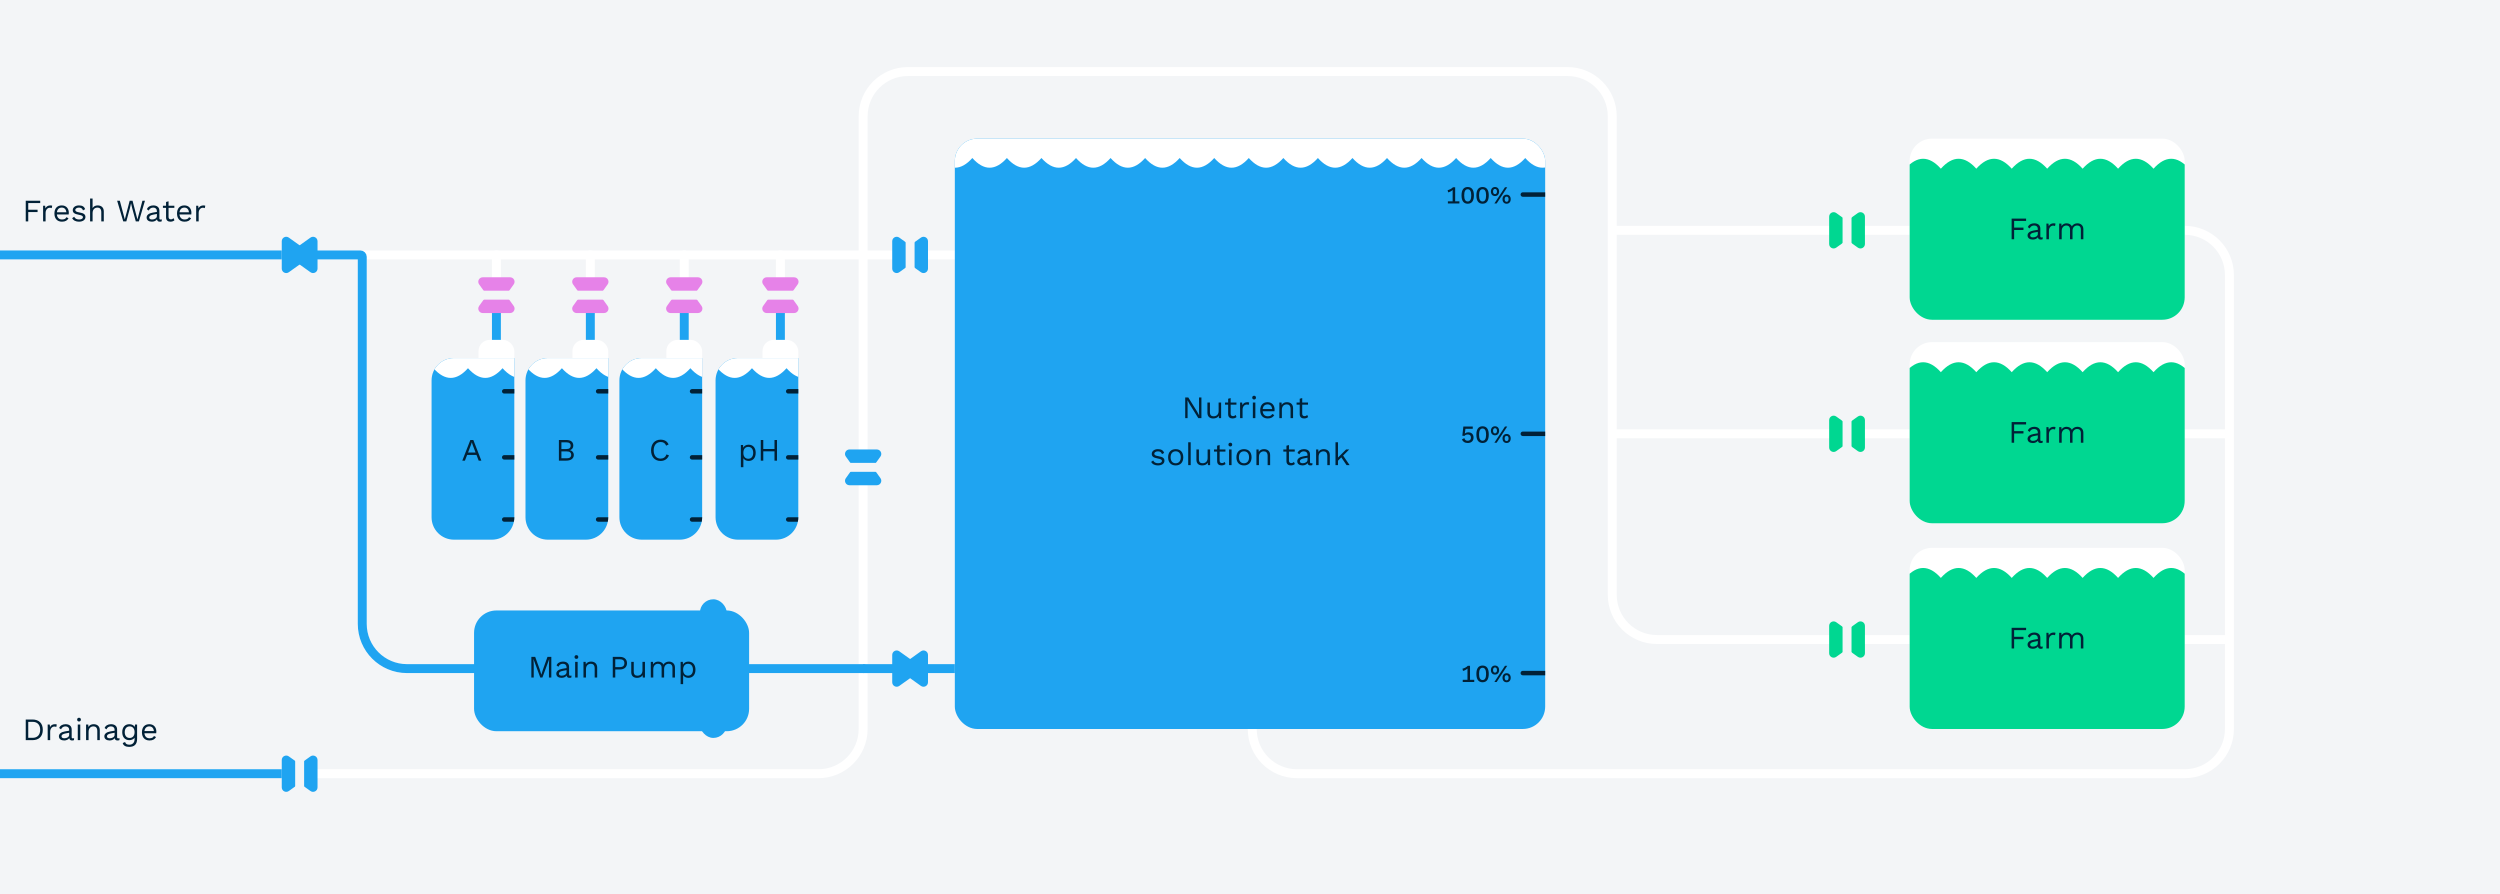 <svg width="1118" height="400" viewBox="0 0 1118 400" fill="none" xmlns="http://www.w3.org/2000/svg">
<rect x="0" y="0" width="1118" height="400" fill="#808080" stroke="none"/>
<g clip-path="url(#clip0_1352_12672)">
<rect width="1118" height="400" fill="#F3F5F7"/>
<path d="M560 326V326C560 337.046 568.954 346 580 346L977 346C988.046 346 997 337.046 997 326L997 286M977 103V103C988.046 103 997 111.954 997 123L997 194M997 194L977 194M997 194L997 286M997 286L977 286" stroke="white" stroke-width="4" stroke-linecap="round" stroke-linejoin="round"/>
<path d="M349 114L349 158" stroke="white" stroke-width="4" stroke-linecap="round" stroke-linejoin="round"/>
<path d="M306 114L306 158" stroke="white" stroke-width="4" stroke-linecap="round" stroke-linejoin="round"/>
<path d="M264 114L264 158" stroke="white" stroke-width="4" stroke-linecap="round" stroke-linejoin="round"/>
<path d="M222 114L222 158" stroke="white" stroke-width="4" stroke-linecap="round" stroke-linejoin="round"/>
<path d="M349 152L349 133" stroke="#1FA4F1" stroke-width="4" stroke-linecap="round" stroke-linejoin="round"/>
<path d="M306 152L306 133" stroke="#1FA4F1" stroke-width="4" stroke-linecap="round" stroke-linejoin="round"/>
<path d="M264 152L264 133" stroke="#1FA4F1" stroke-width="4" stroke-linecap="round" stroke-linejoin="round"/>
<path d="M222 152L222 133" stroke="#1FA4F1" stroke-width="4" stroke-linecap="round" stroke-linejoin="round"/>
<rect x="341" y="152" width="16" height="14" rx="5" fill="white"/>
<g clip-path="url(#clip1_1352_12672)">
<path d="M320 170.123C320 164.6 324.477 160.123 330 160.123H357V231.342C357 236.865 352.523 241.342 347 241.342H330C324.477 241.342 320 236.865 320 231.342V170.123Z" fill="#1FA4F1"/>
<path d="M583.546 164.667C588.697 170.444 593.849 170.444 599 164.667L599 130L289.925 130L289.925 164.667C295.076 170.444 300.227 170.444 305.379 164.667C310.53 170.444 315.681 170.444 320.832 164.667C325.984 170.444 331.135 170.444 336.286 164.667C341.437 170.444 346.589 170.444 351.74 164.667C356.891 170.444 362.042 170.444 367.194 164.667C372.345 170.444 377.496 170.444 382.647 164.667C387.799 170.444 392.95 170.444 398.101 164.667C403.252 170.444 408.404 170.444 413.555 164.667C418.706 170.444 423.857 170.444 429.009 164.667C434.16 170.444 439.311 170.444 444.462 164.667C449.614 170.444 454.765 170.444 459.916 164.667C465.067 170.444 470.219 170.444 475.37 164.667C480.521 170.444 485.672 170.444 490.824 164.667C495.975 170.444 501.126 170.444 506.277 164.667C511.429 170.444 516.58 170.444 521.731 164.667C526.882 170.444 532.034 170.444 537.185 164.667C542.336 170.444 547.487 170.444 552.639 164.667C557.79 170.444 562.941 170.444 568.092 164.667C573.244 170.444 578.395 170.444 583.546 164.667Z" fill="white"/>
<path d="M352.488 203.527C351.936 203.527 351.488 203.975 351.488 204.527C351.488 205.08 351.936 205.527 352.488 205.527L352.488 203.527ZM352.488 205.527L357 205.527L357 203.527L352.488 203.527L352.488 205.527Z" fill="#012137"/>
<path d="M352.488 174C351.936 174 351.488 174.448 351.488 175C351.488 175.552 351.936 176 352.488 176L352.488 174ZM352.488 176L357 176L357 174L352.488 174L352.488 176Z" fill="#012137"/>
<path d="M352.488 231.316C351.936 231.316 351.488 231.764 351.488 232.316C351.488 232.869 351.936 233.316 352.488 233.316L352.488 231.316ZM352.488 233.316L357 233.316L357 231.316L352.488 231.316L352.488 233.316Z" fill="#012137"/>
</g>
<rect x="298" y="152" width="16" height="14" rx="5" fill="white"/>
<g clip-path="url(#clip2_1352_12672)">
<path d="M277 170.123C277 164.6 281.477 160.123 287 160.123H314V231.342C314 236.865 309.523 241.342 304 241.342H287C281.477 241.342 277 236.865 277 231.342V170.123Z" fill="#1FA4F1"/>
<path d="M540.546 164.667C545.697 170.444 550.849 170.444 556 164.667L556 130L246.925 130L246.925 164.667C252.076 170.444 257.227 170.444 262.379 164.667C267.53 170.444 272.681 170.444 277.832 164.667C282.984 170.444 288.135 170.444 293.286 164.667C298.437 170.444 303.589 170.444 308.74 164.667C313.891 170.444 319.042 170.444 324.194 164.667C329.345 170.444 334.496 170.444 339.647 164.667C344.799 170.444 349.95 170.444 355.101 164.667C360.252 170.444 365.404 170.444 370.555 164.667C375.706 170.444 380.857 170.444 386.009 164.667C391.16 170.444 396.311 170.444 401.462 164.667C406.614 170.444 411.765 170.444 416.916 164.667C422.067 170.444 427.219 170.444 432.37 164.667C437.521 170.444 442.672 170.444 447.824 164.667C452.975 170.444 458.126 170.444 463.277 164.667C468.429 170.444 473.58 170.444 478.731 164.667C483.882 170.444 489.034 170.444 494.185 164.667C499.336 170.444 504.487 170.444 509.639 164.667C514.79 170.444 519.941 170.444 525.092 164.667C530.244 170.444 535.395 170.444 540.546 164.667Z" fill="white"/>
<path d="M309.488 203.527C308.936 203.527 308.488 203.975 308.488 204.527C308.488 205.08 308.936 205.527 309.488 205.527L309.488 203.527ZM309.488 205.527L314 205.527L314 203.527L309.488 203.527L309.488 205.527Z" fill="#012137"/>
<path d="M309.488 174C308.936 174 308.488 174.448 308.488 175C308.488 175.552 308.936 176 309.488 176L309.488 174ZM309.488 176L314 176L314 174L309.488 174L309.488 176Z" fill="#012137"/>
<path d="M309.488 231.316C308.936 231.316 308.488 231.764 308.488 232.316C308.488 232.869 308.936 233.316 309.488 233.316L309.488 231.316ZM309.488 233.316L314 233.316L314 231.316L309.488 231.316L309.488 233.316Z" fill="#012137"/>
</g>
<rect x="256" y="152" width="16" height="14" rx="5" fill="white"/>
<g clip-path="url(#clip3_1352_12672)">
<path d="M235 170.123C235 164.6 239.477 160.123 245 160.123H272V231.342C272 236.865 267.523 241.342 262 241.342H245C239.477 241.342 235 236.865 235 231.342V170.123Z" fill="#1FA4F1"/>
<path d="M498.546 164.667C503.697 170.444 508.849 170.444 514 164.667L514 130L204.925 130L204.925 164.667C210.076 170.444 215.227 170.444 220.379 164.667C225.53 170.444 230.681 170.444 235.832 164.667C240.984 170.444 246.135 170.444 251.286 164.667C256.437 170.444 261.589 170.444 266.74 164.667C271.891 170.444 277.042 170.444 282.194 164.667C287.345 170.444 292.496 170.444 297.647 164.667C302.799 170.444 307.95 170.444 313.101 164.667C318.252 170.444 323.404 170.444 328.555 164.667C333.706 170.444 338.857 170.444 344.009 164.667C349.16 170.444 354.311 170.444 359.462 164.667C364.614 170.444 369.765 170.444 374.916 164.667C380.067 170.444 385.219 170.444 390.37 164.667C395.521 170.444 400.672 170.444 405.824 164.667C410.975 170.444 416.126 170.444 421.277 164.667C426.429 170.444 431.58 170.444 436.731 164.667C441.882 170.444 447.034 170.444 452.185 164.667C457.336 170.444 462.487 170.444 467.639 164.667C472.79 170.444 477.941 170.444 483.092 164.667C488.244 170.444 493.395 170.444 498.546 164.667Z" fill="white"/>
<path d="M267.488 203.527C266.936 203.527 266.488 203.975 266.488 204.527C266.488 205.08 266.936 205.527 267.488 205.527L267.488 203.527ZM267.488 205.527L272 205.527L272 203.527L267.488 203.527L267.488 205.527Z" fill="#012137"/>
<path d="M267.488 174C266.936 174 266.488 174.448 266.488 175C266.488 175.552 266.936 176 267.488 176L267.488 174ZM267.488 176L272 176L272 174L267.488 174L267.488 176Z" fill="#012137"/>
<path d="M267.488 231.316C266.936 231.316 266.488 231.764 266.488 232.316C266.488 232.869 266.936 233.316 267.488 233.316L267.488 231.316ZM267.488 233.316L272 233.316L272 231.316L267.488 231.316L267.488 233.316Z" fill="#012137"/>
</g>
<rect x="214" y="152" width="16" height="14" rx="5" fill="white"/>
<g clip-path="url(#clip4_1352_12672)">
<path d="M193 170.123C193 164.6 197.477 160.123 203 160.123H230V231.342C230 236.865 225.523 241.342 220 241.342H203C197.477 241.342 193 236.865 193 231.342V170.123Z" fill="#1FA4F1"/>
<path d="M456.546 164.667C461.697 170.444 466.849 170.444 472 164.667L472 130L162.925 130L162.925 164.667C168.076 170.444 173.227 170.444 178.379 164.667C183.53 170.444 188.681 170.444 193.832 164.667C198.984 170.444 204.135 170.444 209.286 164.667C214.437 170.444 219.589 170.444 224.74 164.667C229.891 170.444 235.042 170.444 240.194 164.667C245.345 170.444 250.496 170.444 255.647 164.667C260.799 170.444 265.95 170.444 271.101 164.667C276.252 170.444 281.404 170.444 286.555 164.667C291.706 170.444 296.857 170.444 302.009 164.667C307.16 170.444 312.311 170.444 317.462 164.667C322.614 170.444 327.765 170.444 332.916 164.667C338.067 170.444 343.219 170.444 348.37 164.667C353.521 170.444 358.672 170.444 363.824 164.667C368.975 170.444 374.126 170.444 379.277 164.667C384.429 170.444 389.58 170.444 394.731 164.667C399.882 170.444 405.034 170.444 410.185 164.667C415.336 170.444 420.487 170.444 425.639 164.667C430.79 170.444 435.941 170.444 441.092 164.667C446.244 170.444 451.395 170.444 456.546 164.667Z" fill="white"/>
<path d="M225.488 203.527C224.936 203.527 224.488 203.975 224.488 204.527C224.488 205.08 224.936 205.527 225.488 205.527L225.488 203.527ZM225.488 205.527L230 205.527L230 203.527L225.488 203.527L225.488 205.527Z" fill="#012137"/>
<path d="M225.488 174C224.936 174 224.488 174.448 224.488 175C224.488 175.552 224.936 176 225.488 176L225.488 174ZM225.488 176L230 176L230 174L225.488 174L225.488 176Z" fill="#012137"/>
<path d="M225.488 231.316C224.936 231.316 224.488 231.764 224.488 232.316C224.488 232.869 224.936 233.316 225.488 233.316L225.488 231.316ZM225.488 233.316L230 233.316L230 231.316L225.488 231.316L225.488 233.316Z" fill="#012137"/>
</g>
<path d="M134.5 346L366 346C377.046 346 386 337.046 386 326V300M854 286H741C729.954 286 721 277.046 721 266V194M721 194L854 194M721 194V103M721 103V52C721 40.954 712.046 32 701 32L406 32C394.954 32 386 40.954 386 52V113L386 298V115M721 103L787.5 103H854" stroke="white" stroke-width="4" stroke-linecap="round" stroke-linejoin="round"/>
<path d="M427 114L162 114M133.5 114H162M162 114V279C162 290.046 170.954 299 182 299L212 299M386 299H335" stroke="white" stroke-width="4" stroke-linecap="round" stroke-linejoin="round"/>
<path d="M386 299H427" stroke="white" stroke-width="4"/>
<path d="M14.494 321.76C17.392 321.76 19.142 323.412 19.142 326.38C19.142 329.348 17.392 331 14.494 331H11.512V321.76H14.494ZM14.606 329.95C16.72 329.95 17.966 328.62 17.966 326.38C17.966 324.14 16.72 322.81 14.606 322.81H12.632V329.95H14.606ZM24.628 323.86C24.866 323.86 25.188 323.888 25.398 324L25.174 325.092C24.963 324.98 24.655 324.91 24.291 324.91C23.451 324.91 22.444 325.652 22.444 327.22V331H21.323V324H22.233L22.387 325.148C22.779 324.294 23.535 323.86 24.628 323.86ZM32.587 330.188C32.769 330.188 32.979 330.16 33.147 330.118L33.077 331C32.881 331.07 32.587 331.14 32.237 331.14C31.551 331.14 31.103 330.888 30.977 330.104C30.529 330.762 29.619 331.14 28.723 331.14C27.407 331.14 26.343 330.524 26.343 329.264C26.343 328.214 27.267 327.388 29.073 327.08L30.935 326.772V326.38C30.935 325.456 30.347 324.84 29.297 324.84C28.373 324.84 27.673 325.288 27.295 326.17L26.469 325.568C26.833 324.532 27.939 323.86 29.297 323.86C30.893 323.86 32.055 324.616 32.055 326.24V329.684C32.055 330.02 32.195 330.188 32.587 330.188ZM28.779 330.16C29.899 330.16 30.935 329.572 30.935 328.648V327.682L29.367 327.976C28.135 328.2 27.505 328.606 27.505 329.264C27.505 329.852 27.981 330.16 28.779 330.16ZM35.337 322.656C34.833 322.656 34.497 322.32 34.497 321.816C34.497 321.312 34.833 320.976 35.337 320.976C35.841 320.976 36.177 321.312 36.177 321.816C36.177 322.32 35.841 322.656 35.337 322.656ZM35.897 324V331H34.777V324H35.897ZM41.897 323.86C43.395 323.86 44.627 324.714 44.627 326.52V331H43.507V326.912C43.507 325.358 42.751 324.84 41.785 324.84C40.763 324.84 39.615 325.484 39.615 327.276V331H38.495V324H39.475L39.545 325.092C40.035 324.21 40.931 323.86 41.897 323.86ZM52.903 330.188C53.085 330.188 53.295 330.16 53.463 330.118L53.393 331C53.197 331.07 52.903 331.14 52.553 331.14C51.867 331.14 51.419 330.888 51.293 330.104C50.845 330.762 49.935 331.14 49.039 331.14C47.723 331.14 46.659 330.524 46.659 329.264C46.659 328.214 47.583 327.388 49.389 327.08L51.251 326.772V326.38C51.251 325.456 50.663 324.84 49.613 324.84C48.689 324.84 47.989 325.288 47.611 326.17L46.785 325.568C47.149 324.532 48.255 323.86 49.613 323.86C51.209 323.86 52.371 324.616 52.371 326.24V329.684C52.371 330.02 52.511 330.188 52.903 330.188ZM49.095 330.16C50.215 330.16 51.251 329.572 51.251 328.648V327.682L49.683 327.976C48.451 328.2 47.821 328.606 47.821 329.264C47.821 329.852 48.297 330.16 49.095 330.16ZM60.385 324H61.309V330.44C61.309 332.848 60.091 334.01 57.753 334.01C56.325 334.01 55.135 333.478 54.883 332.288L55.947 331.826C56.115 332.624 56.731 333.03 57.921 333.03C59.237 333.03 60.175 332.078 60.175 330.706V329.908C59.713 330.566 58.901 331 57.851 331C55.905 331 54.659 329.67 54.659 327.43C54.659 325.19 55.905 323.86 57.851 323.86C58.957 323.86 59.811 324.336 60.245 325.064L60.385 324ZM57.977 330.02C59.307 330.02 60.175 329.054 60.175 327.514V327.346C60.175 325.806 59.307 324.84 57.977 324.84C56.605 324.84 55.779 325.848 55.779 327.43C55.779 329.012 56.605 330.02 57.977 330.02ZM69.917 327.136C69.917 327.458 69.889 327.724 69.861 327.92H64.583C64.723 329.334 65.577 330.16 66.865 330.16C67.887 330.16 68.587 329.796 68.839 329.124L69.777 329.614C69.245 330.566 68.377 331.14 66.865 331.14C64.751 331.14 63.477 329.768 63.477 327.5C63.477 325.232 64.667 323.86 66.781 323.86C68.811 323.86 69.917 325.33 69.917 327.136ZM66.781 324.84C65.535 324.84 64.765 325.61 64.597 326.926H68.839C68.685 325.638 67.971 324.84 66.781 324.84Z" fill="#012137"/>
<path d="M17.98 90.81H12.632V93.792H16.804V94.842H12.632V99H11.512V89.76H17.98V90.81ZM22.577 91.86C22.815 91.86 23.137 91.888 23.347 92L23.123 93.092C22.913 92.98 22.605 92.91 22.241 92.91C21.401 92.91 20.393 93.652 20.393 95.22V99H19.273V92H20.183L20.337 93.148C20.729 92.294 21.485 91.86 22.577 91.86ZM30.775 95.136C30.775 95.458 30.747 95.724 30.719 95.92H25.441C25.581 97.334 26.435 98.16 27.723 98.16C28.745 98.16 29.445 97.796 29.697 97.124L30.635 97.614C30.103 98.566 29.235 99.14 27.723 99.14C25.609 99.14 24.335 97.768 24.335 95.5C24.335 93.232 25.525 91.86 27.639 91.86C29.669 91.86 30.775 93.33 30.775 95.136ZM27.639 92.84C26.393 92.84 25.623 93.61 25.455 94.926H29.697C29.543 93.638 28.829 92.84 27.639 92.84ZM35.284 99.14C33.996 99.14 32.806 98.636 32.274 97.558L33.184 96.928C33.52 97.782 34.388 98.16 35.396 98.16C36.544 98.16 37.09 97.698 37.09 97.124C37.09 96.606 36.656 96.298 35.256 96.046C33.268 95.682 32.54 95.136 32.54 93.96C32.54 92.826 33.59 91.86 35.298 91.86C36.796 91.86 37.678 92.392 38.07 93.54L37.118 94.1C36.81 93.176 36.18 92.84 35.298 92.84C34.36 92.84 33.66 93.344 33.66 93.862C33.66 94.464 34.122 94.772 35.55 95.01C37.51 95.332 38.21 95.92 38.21 97.068C38.21 98.286 37.076 99.14 35.284 99.14ZM43.688 91.86C45.186 91.86 46.418 92.714 46.418 94.52V99H45.298V94.912C45.298 93.358 44.542 92.84 43.576 92.84C42.554 92.84 41.406 93.498 41.406 95.29V99H40.286V88.78H41.406V93.05C41.896 92.21 42.736 91.86 43.688 91.86ZM58.121 93.008L56.497 99H55.111L52.381 89.76H53.585L55.811 98.118L57.995 89.76H59.269L61.453 98.146L63.693 89.76H64.827L62.111 99H60.725L59.087 93.008L58.611 90.922H58.597L58.121 93.008ZM71.811 98.188C71.993 98.188 72.204 98.16 72.371 98.118L72.302 99C72.106 99.07 71.811 99.14 71.462 99.14C70.775 99.14 70.328 98.888 70.201 98.104C69.754 98.762 68.844 99.14 67.948 99.14C66.632 99.14 65.567 98.524 65.567 97.264C65.567 96.214 66.492 95.388 68.297 95.08L70.159 94.772V94.38C70.159 93.456 69.572 92.84 68.522 92.84C67.597 92.84 66.897 93.288 66.519 94.17L65.694 93.568C66.058 92.532 67.163 91.86 68.522 91.86C70.118 91.86 71.279 92.616 71.279 94.24V97.684C71.279 98.02 71.419 98.188 71.811 98.188ZM68.004 98.16C69.124 98.16 70.159 97.572 70.159 96.648V95.682L68.591 95.976C67.359 96.2 66.73 96.606 66.73 97.264C66.73 97.852 67.206 98.16 68.004 98.16ZM77.62 97.572L78.012 98.51C77.578 98.902 76.976 99.14 76.206 99.14C75.17 99.14 74.274 98.622 74.26 97.264V92.966H72.86V92H74.26V90.32L75.38 90.012V92H77.97V92.966H75.38V97.068C75.38 97.754 75.814 98.09 76.43 98.09C76.934 98.09 77.298 97.894 77.62 97.572ZM85.599 95.136C85.599 95.458 85.571 95.724 85.543 95.92H80.265C80.405 97.334 81.259 98.16 82.547 98.16C83.569 98.16 84.269 97.796 84.521 97.124L85.459 97.614C84.927 98.566 84.059 99.14 82.547 99.14C80.433 99.14 79.159 97.768 79.159 95.5C79.159 93.232 80.349 91.86 82.463 91.86C84.493 91.86 85.599 93.33 85.599 95.136ZM82.463 92.84C81.217 92.84 80.447 93.61 80.279 94.926H84.521C84.367 93.638 83.653 92.84 82.463 92.84ZM91.032 91.86C91.27 91.86 91.592 91.888 91.802 92L91.578 93.092C91.368 92.98 91.06 92.91 90.696 92.91C89.856 92.91 88.848 93.652 88.848 95.22V99H87.728V92H88.638L88.792 93.148C89.184 92.294 89.94 91.86 91.032 91.86Z" fill="#012137"/>
<g clip-path="url(#clip5_1352_12672)">
<rect x="854" y="62" width="123" height="81" rx="10" fill="white"/>
<path d="M772.85 75.444C767.567 69.519 762.283 69.519 757 75.444L757 175.5L1074 175.5L1074 75.444C1068.72 69.519 1063.43 69.519 1058.15 75.444C1052.87 69.519 1047.58 69.519 1042.3 75.444C1037.02 69.519 1031.73 69.519 1026.45 75.444C1021.17 69.519 1015.88 69.519 1010.6 75.444C1005.32 69.519 1000.03 69.519 994.75 75.444C989.467 69.519 984.183 69.519 978.9 75.444C973.617 69.519 968.333 69.519 963.05 75.444C957.767 69.519 952.483 69.519 947.2 75.444C941.917 69.519 936.633 69.519 931.35 75.444C926.067 69.519 920.783 69.519 915.5 75.444C910.217 69.519 904.933 69.519 899.65 75.444C894.367 69.519 889.084 69.519 883.8 75.444C878.517 69.519 873.234 69.519 867.95 75.444C862.667 69.519 857.383 69.519 852.1 75.444C846.817 69.519 841.534 69.519 836.25 75.444C830.967 69.519 825.684 69.519 820.4 75.444C815.117 69.519 809.833 69.519 804.55 75.444C799.267 69.519 793.983 69.519 788.7 75.444C783.417 69.519 778.133 69.519 772.85 75.444Z" fill="#00D791"/>
<path d="M906.069 98.81H900.721V101.792H904.893V102.842H900.721V107H899.601V97.76H906.069V98.81ZM912.965 106.188C913.147 106.188 913.357 106.16 913.525 106.118L913.455 107C913.259 107.07 912.965 107.14 912.615 107.14C911.929 107.14 911.481 106.888 911.355 106.104C910.907 106.762 909.997 107.14 909.101 107.14C907.785 107.14 906.721 106.524 906.721 105.264C906.721 104.214 907.645 103.388 909.451 103.08L911.313 102.772V102.38C911.313 101.456 910.725 100.84 909.675 100.84C908.751 100.84 908.051 101.288 907.673 102.17L906.847 101.568C907.211 100.532 908.317 99.86 909.675 99.86C911.271 99.86 912.433 100.616 912.433 102.24V105.684C912.433 106.02 912.573 106.188 912.965 106.188ZM909.157 106.16C910.277 106.16 911.313 105.572 911.313 104.648V103.682L909.745 103.976C908.513 104.2 907.883 104.606 907.883 105.264C907.883 105.852 908.359 106.16 909.157 106.16ZM918.459 99.86C918.697 99.86 919.019 99.888 919.229 100L919.005 101.092C918.795 100.98 918.487 100.91 918.123 100.91C917.283 100.91 916.275 101.652 916.275 103.22V107H915.155V100H916.065L916.219 101.148C916.611 100.294 917.367 99.86 918.459 99.86ZM929.003 99.86C930.347 99.86 931.677 100.672 931.677 102.52V107H930.557V102.632C930.557 101.358 929.829 100.84 928.905 100.84C927.813 100.84 926.833 101.666 926.833 103.164V107H925.713V102.632C925.713 101.358 924.985 100.84 924.061 100.84C923.137 100.84 921.989 101.526 921.989 103.262V107H920.869V100H921.849L921.919 101.092C922.423 100.238 923.291 99.86 924.159 99.86C925.139 99.86 926.105 100.294 926.567 101.232C927.001 100.28 928.121 99.86 929.003 99.86Z" fill="#012137"/>
</g>
<g clip-path="url(#clip6_1352_12672)">
<rect x="854" y="153" width="123" height="81" rx="10" fill="white"/>
<path d="M772.85 166.444C767.567 160.519 762.283 160.519 757 166.444L757 266.5L1074 266.5L1074 166.444C1068.72 160.518 1063.43 160.518 1058.15 166.444C1052.87 160.518 1047.58 160.518 1042.3 166.444C1037.02 160.518 1031.73 160.518 1026.45 166.444C1021.17 160.518 1015.88 160.518 1010.6 166.444C1005.32 160.518 1000.03 160.518 994.75 166.444C989.467 160.518 984.183 160.518 978.9 166.444C973.617 160.518 968.333 160.518 963.05 166.444C957.767 160.518 952.483 160.518 947.2 166.444C941.917 160.518 936.633 160.518 931.35 166.444C926.067 160.518 920.783 160.518 915.5 166.444C910.217 160.518 904.933 160.518 899.65 166.444C894.367 160.518 889.084 160.518 883.8 166.444C878.517 160.518 873.234 160.518 867.95 166.444C862.667 160.518 857.383 160.519 852.1 166.444C846.817 160.519 841.534 160.519 836.25 166.444C830.967 160.519 825.684 160.519 820.4 166.444C815.117 160.519 809.833 160.519 804.55 166.444C799.267 160.519 793.983 160.519 788.7 166.444C783.417 160.519 778.133 160.519 772.85 166.444Z" fill="#00D791"/>
<path d="M906.069 189.81H900.721V192.792H904.893V193.842H900.721V198H899.601V188.76H906.069V189.81ZM912.965 197.188C913.147 197.188 913.357 197.16 913.525 197.118L913.455 198C913.259 198.07 912.965 198.14 912.615 198.14C911.929 198.14 911.481 197.888 911.355 197.104C910.907 197.762 909.997 198.14 909.101 198.14C907.785 198.14 906.721 197.524 906.721 196.264C906.721 195.214 907.645 194.388 909.451 194.08L911.313 193.772V193.38C911.313 192.456 910.725 191.84 909.675 191.84C908.751 191.84 908.051 192.288 907.673 193.17L906.847 192.568C907.211 191.532 908.317 190.86 909.675 190.86C911.271 190.86 912.433 191.616 912.433 193.24V196.684C912.433 197.02 912.573 197.188 912.965 197.188ZM909.157 197.16C910.277 197.16 911.313 196.572 911.313 195.648V194.682L909.745 194.976C908.513 195.2 907.883 195.606 907.883 196.264C907.883 196.852 908.359 197.16 909.157 197.16ZM918.459 190.86C918.697 190.86 919.019 190.888 919.229 191L919.005 192.092C918.795 191.98 918.487 191.91 918.123 191.91C917.283 191.91 916.275 192.652 916.275 194.22V198H915.155V191H916.065L916.219 192.148C916.611 191.294 917.367 190.86 918.459 190.86ZM929.003 190.86C930.347 190.86 931.677 191.672 931.677 193.52V198H930.557V193.632C930.557 192.358 929.829 191.84 928.905 191.84C927.813 191.84 926.833 192.666 926.833 194.164V198H925.713V193.632C925.713 192.358 924.985 191.84 924.061 191.84C923.137 191.84 921.989 192.526 921.989 194.262V198H920.869V191H921.849L921.919 192.092C922.423 191.238 923.291 190.86 924.159 190.86C925.139 190.86 926.105 191.294 926.567 192.232C927.001 191.28 928.121 190.86 929.003 190.86Z" fill="#012137"/>
</g>
<g clip-path="url(#clip7_1352_12672)">
<rect x="854" y="245" width="123" height="81" rx="10" fill="white"/>
<path d="M772.85 258.444C767.567 252.519 762.283 252.519 757 258.444L757 358.5L1074 358.5L1074 258.444C1068.72 252.518 1063.43 252.518 1058.15 258.444C1052.87 252.518 1047.58 252.518 1042.3 258.444C1037.02 252.518 1031.73 252.518 1026.45 258.444C1021.17 252.518 1015.88 252.518 1010.6 258.444C1005.32 252.518 1000.03 252.518 994.75 258.444C989.467 252.518 984.183 252.518 978.9 258.444C973.617 252.518 968.333 252.518 963.05 258.444C957.767 252.518 952.483 252.518 947.2 258.444C941.917 252.518 936.633 252.518 931.35 258.444C926.067 252.518 920.783 252.518 915.5 258.444C910.217 252.518 904.933 252.518 899.65 258.444C894.367 252.518 889.084 252.518 883.8 258.444C878.517 252.518 873.234 252.518 867.95 258.444C862.667 252.518 857.383 252.519 852.1 258.444C846.817 252.519 841.534 252.519 836.25 258.444C830.967 252.519 825.684 252.519 820.4 258.444C815.117 252.519 809.833 252.519 804.55 258.444C799.267 252.519 793.983 252.519 788.7 258.444C783.417 252.519 778.133 252.519 772.85 258.444Z" fill="#00D791"/>
<path d="M906.069 281.81H900.721V284.792H904.893V285.842H900.721V290H899.601V280.76H906.069V281.81ZM912.965 289.188C913.147 289.188 913.357 289.16 913.525 289.118L913.455 290C913.259 290.07 912.965 290.14 912.615 290.14C911.929 290.14 911.481 289.888 911.355 289.104C910.907 289.762 909.997 290.14 909.101 290.14C907.785 290.14 906.721 289.524 906.721 288.264C906.721 287.214 907.645 286.388 909.451 286.08L911.313 285.772V285.38C911.313 284.456 910.725 283.84 909.675 283.84C908.751 283.84 908.051 284.288 907.673 285.17L906.847 284.568C907.211 283.532 908.317 282.86 909.675 282.86C911.271 282.86 912.433 283.616 912.433 285.24V288.684C912.433 289.02 912.573 289.188 912.965 289.188ZM909.157 289.16C910.277 289.16 911.313 288.572 911.313 287.648V286.682L909.745 286.976C908.513 287.2 907.883 287.606 907.883 288.264C907.883 288.852 908.359 289.16 909.157 289.16ZM918.459 282.86C918.697 282.86 919.019 282.888 919.229 283L919.005 284.092C918.795 283.98 918.487 283.91 918.123 283.91C917.283 283.91 916.275 284.652 916.275 286.22V290H915.155V283H916.065L916.219 284.148C916.611 283.294 917.367 282.86 918.459 282.86ZM929.003 282.86C930.347 282.86 931.677 283.672 931.677 285.52V290H930.557V285.632C930.557 284.358 929.829 283.84 928.905 283.84C927.813 283.84 926.833 284.666 926.833 286.164V290H925.713V285.632C925.713 284.358 924.985 283.84 924.061 283.84C923.137 283.84 921.989 284.526 921.989 286.262V290H920.869V283H921.849L921.919 284.092C922.423 283.238 923.291 282.86 924.159 282.86C925.139 282.86 926.105 283.294 926.567 284.232C927.001 283.28 928.121 282.86 929.003 282.86Z" fill="#012137"/>
</g>
<rect x="212" y="273" width="123" height="54" rx="10" fill="#1FA4F1"/>
<rect x="313" y="268" width="12" height="62" rx="6" fill="#1FA4F1"/>
<path d="M134 346H0" stroke="white" stroke-width="4"/>
<path d="M134 114H0" stroke="white" stroke-width="4"/>
<g clip-path="url(#clip8_1352_12672)">
<rect x="427" y="62" width="264" height="264" rx="10" fill="#1FA4F1"/>
<path d="M697.546 70.667C702.697 76.444 707.849 76.444 713 70.667L713 36L403.925 36L403.925 70.667C409.076 76.444 414.227 76.444 419.379 70.667C424.53 76.444 429.681 76.444 434.832 70.667C439.984 76.444 445.135 76.444 450.286 70.667C455.437 76.444 460.589 76.444 465.74 70.667C470.891 76.444 476.042 76.444 481.194 70.667C486.345 76.444 491.496 76.444 496.647 70.667C501.799 76.444 506.95 76.444 512.101 70.667C517.252 76.444 522.404 76.444 527.555 70.667C532.706 76.444 537.857 76.444 543.009 70.667C548.16 76.444 553.311 76.444 558.462 70.667C563.614 76.444 568.765 76.444 573.916 70.667C579.067 76.444 584.219 76.444 589.37 70.667C594.521 76.444 599.672 76.444 604.824 70.667C609.975 76.444 615.126 76.444 620.277 70.667C625.429 76.444 630.58 76.444 635.731 70.667C640.882 76.444 646.034 76.444 651.185 70.667C656.336 76.444 661.487 76.444 666.639 70.667C671.79 76.444 676.941 76.444 682.092 70.667C687.244 76.444 692.395 76.444 697.546 70.667Z" fill="white"/>
<path d="M537.276 177.76V187H535.89L532.026 180.812L531.046 178.992H531.032L531.088 180.476V187H530.024V177.76H531.41L535.26 183.92L536.254 185.768H536.268L536.212 184.284V177.76H537.276ZM544.969 180H546.089V187H545.109L545.039 185.936C544.549 186.776 543.653 187.14 542.533 187.14C541.147 187.14 539.957 186.426 539.957 184.578V180H541.077V184.284C541.077 185.726 541.721 186.16 542.729 186.16C543.919 186.16 544.969 185.46 544.969 183.808V180ZM552.587 185.572L552.979 186.51C552.545 186.902 551.943 187.14 551.173 187.14C550.137 187.14 549.241 186.622 549.227 185.264V180.966H547.827V180H549.227V178.32L550.347 178.012V180H552.937V180.966H550.347V185.068C550.347 185.754 550.781 186.09 551.397 186.09C551.901 186.09 552.265 185.894 552.587 185.572ZM557.864 179.86C558.102 179.86 558.424 179.888 558.634 180L558.41 181.092C558.2 180.98 557.892 180.91 557.528 180.91C556.688 180.91 555.68 181.652 555.68 183.22V187H554.56V180H555.47L555.624 181.148C556.016 180.294 556.772 179.86 557.864 179.86ZM560.835 178.656C560.331 178.656 559.995 178.32 559.995 177.816C559.995 177.312 560.331 176.976 560.835 176.976C561.339 176.976 561.675 177.312 561.675 177.816C561.675 178.32 561.339 178.656 560.835 178.656ZM561.395 180V187H560.275V180H561.395ZM569.999 183.136C569.999 183.458 569.971 183.724 569.943 183.92H564.665C564.805 185.334 565.659 186.16 566.947 186.16C567.969 186.16 568.669 185.796 568.921 185.124L569.859 185.614C569.327 186.566 568.459 187.14 566.947 187.14C564.833 187.14 563.559 185.768 563.559 183.5C563.559 181.232 564.749 179.86 566.863 179.86C568.893 179.86 569.999 181.33 569.999 183.136ZM566.863 180.84C565.617 180.84 564.847 181.61 564.679 182.926H568.921C568.767 181.638 568.053 180.84 566.863 180.84ZM575.53 179.86C577.028 179.86 578.26 180.714 578.26 182.52V187H577.14V182.912C577.14 181.358 576.384 180.84 575.418 180.84C574.396 180.84 573.248 181.484 573.248 183.276V187H572.128V180H573.108L573.178 181.092C573.668 180.21 574.564 179.86 575.53 179.86ZM584.592 185.572L584.984 186.51C584.55 186.902 583.948 187.14 583.178 187.14C582.142 187.14 581.246 186.622 581.232 185.264V180.966H579.832V180H581.232V178.32L582.352 178.012V180H584.942V180.966H582.352V185.068C582.352 185.754 582.786 186.09 583.402 186.09C583.906 186.09 584.27 185.894 584.592 185.572ZM517.811 208.14C516.523 208.14 515.333 207.636 514.801 206.558L515.711 205.928C516.047 206.782 516.915 207.16 517.923 207.16C519.071 207.16 519.617 206.698 519.617 206.124C519.617 205.606 519.183 205.298 517.783 205.046C515.795 204.682 515.067 204.136 515.067 202.96C515.067 201.826 516.117 200.86 517.825 200.86C519.323 200.86 520.205 201.392 520.597 202.54L519.645 203.1C519.337 202.176 518.707 201.84 517.825 201.84C516.887 201.84 516.187 202.344 516.187 202.862C516.187 203.464 516.649 203.772 518.077 204.01C520.037 204.332 520.737 204.92 520.737 206.068C520.737 207.286 519.603 208.14 517.811 208.14ZM525.768 200.86C527.882 200.86 529.156 202.232 529.156 204.5C529.156 206.768 527.882 208.14 525.768 208.14C523.654 208.14 522.38 206.768 522.38 204.5C522.38 202.232 523.654 200.86 525.768 200.86ZM525.768 201.826C524.354 201.826 523.5 202.834 523.5 204.5C523.5 206.166 524.354 207.174 525.768 207.174C527.182 207.174 528.036 206.166 528.036 204.5C528.036 202.834 527.182 201.826 525.768 201.826ZM532.479 197.78V208H531.359V197.78H532.479ZM540.047 201H541.167V208H540.187L540.117 206.936C539.627 207.776 538.731 208.14 537.611 208.14C536.225 208.14 535.035 207.426 535.035 205.578V201H536.155V205.284C536.155 206.726 536.799 207.16 537.807 207.16C538.997 207.16 540.047 206.46 540.047 204.808V201ZM547.665 206.572L548.057 207.51C547.623 207.902 547.021 208.14 546.251 208.14C545.215 208.14 544.319 207.622 544.305 206.264V201.966H542.905V201H544.305V199.32L545.425 199.012V201H548.015V201.966H545.425V206.068C545.425 206.754 545.859 207.09 546.475 207.09C546.979 207.09 547.343 206.894 547.665 206.572ZM550.198 199.656C549.694 199.656 549.358 199.32 549.358 198.816C549.358 198.312 549.694 197.976 550.198 197.976C550.702 197.976 551.038 198.312 551.038 198.816C551.038 199.32 550.702 199.656 550.198 199.656ZM550.758 201V208H549.638V201H550.758ZM556.311 200.86C558.425 200.86 559.699 202.232 559.699 204.5C559.699 206.768 558.425 208.14 556.311 208.14C554.197 208.14 552.923 206.768 552.923 204.5C552.923 202.232 554.197 200.86 556.311 200.86ZM556.311 201.826C554.897 201.826 554.043 202.834 554.043 204.5C554.043 206.166 554.897 207.174 556.311 207.174C557.725 207.174 558.579 206.166 558.579 204.5C558.579 202.834 557.725 201.826 556.311 201.826ZM565.276 200.86C566.774 200.86 568.006 201.714 568.006 203.52V208H566.886V203.912C566.886 202.358 566.13 201.84 565.164 201.84C564.142 201.84 562.994 202.484 562.994 204.276V208H561.874V201H562.854L562.924 202.092C563.414 201.21 564.31 200.86 565.276 200.86ZM578.659 206.572L579.051 207.51C578.617 207.902 578.015 208.14 577.245 208.14C576.209 208.14 575.313 207.622 575.299 206.264V201.966H573.899V201H575.299V199.32L576.419 199.012V201H579.009V201.966H576.419V206.068C576.419 206.754 576.853 207.09 577.469 207.09C577.973 207.09 578.337 206.894 578.659 206.572ZM586.372 207.188C586.554 207.188 586.764 207.16 586.932 207.118L586.862 208C586.666 208.07 586.372 208.14 586.022 208.14C585.336 208.14 584.888 207.888 584.762 207.104C584.314 207.762 583.404 208.14 582.508 208.14C581.192 208.14 580.128 207.524 580.128 206.264C580.128 205.214 581.052 204.388 582.858 204.08L584.72 203.772V203.38C584.72 202.456 584.132 201.84 583.082 201.84C582.158 201.84 581.458 202.288 581.08 203.17L580.254 202.568C580.618 201.532 581.724 200.86 583.082 200.86C584.678 200.86 585.84 201.616 585.84 203.24V206.684C585.84 207.02 585.98 207.188 586.372 207.188ZM582.564 207.16C583.684 207.16 584.72 206.572 584.72 205.648V204.682L583.152 204.976C581.92 205.2 581.29 205.606 581.29 206.264C581.29 206.852 581.766 207.16 582.564 207.16ZM591.964 200.86C593.462 200.86 594.694 201.714 594.694 203.52V208H593.574V203.912C593.574 202.358 592.818 201.84 591.852 201.84C590.83 201.84 589.682 202.484 589.682 204.276V208H588.562V201H589.542L589.612 202.092C590.102 201.21 590.998 200.86 591.964 200.86ZM602.186 208L599.834 204.542L598.35 206.026V208H597.23V197.78H598.35V204.626L601.976 201H603.376L600.646 203.73L603.544 208H602.186Z" fill="#012137"/>
</g>
<path d="M214.065 206L213.085 203.438H208.899L207.919 206H206.743L210.341 196.76H211.671L215.255 206H214.065ZM209.305 202.388H212.679L211.433 199.112L210.999 197.824H210.971L210.565 199.07L209.305 202.388Z" fill="#012137"/>
<path d="M249.939 206V196.76H253.229C255.413 196.76 256.379 197.74 256.379 199.308C256.379 200.246 255.819 201.1 254.825 201.296V201.31C255.917 201.52 256.617 202.402 256.617 203.41C256.617 204.978 255.399 206 253.215 206H249.939ZM251.059 200.82H253.243C254.559 200.82 255.203 200.33 255.203 199.308C255.203 198.3 254.559 197.81 253.243 197.81H251.059V200.82ZM251.059 204.95H253.481C254.797 204.95 255.441 204.39 255.441 203.41C255.441 202.43 254.797 201.87 253.481 201.87H251.059V204.95Z" fill="#012137"/>
<path d="M299.161 203.634C298.573 205.216 297.173 206.14 295.437 206.14C292.805 206.14 291.153 204.306 291.153 201.38C291.153 198.454 292.833 196.62 295.409 196.62C297.201 196.62 298.405 197.376 298.993 198.776L297.887 199.294C297.481 198.23 296.725 197.67 295.493 197.67C293.603 197.67 292.329 199.042 292.329 201.38C292.329 203.704 293.519 205.09 295.437 205.09C296.669 205.09 297.635 204.46 298.041 203.214L299.161 203.634Z" fill="#012137"/>
<path d="M334.758 198.86C336.704 198.86 337.95 200.218 337.95 202.5C337.95 204.782 336.704 206.14 334.758 206.14C333.708 206.14 332.868 205.636 332.434 204.908V208.94H331.314V199H332.294L332.364 200.218C332.77 199.42 333.652 198.86 334.758 198.86ZM334.632 205.16C336.004 205.16 336.83 204.124 336.83 202.5C336.83 200.876 336.004 199.84 334.632 199.84C333.302 199.84 332.434 200.834 332.434 202.416V202.584C332.434 204.166 333.302 205.16 334.632 205.16ZM346.351 196.76H347.471V206H346.351V201.842H341.339V206H340.219V196.76H341.339V200.792H346.351V196.76Z" fill="#012137"/>
<path d="M657.389 304.021H659.281V305H654.133V304.021H656.256V299.632C656.256 299.434 656.267 299.214 656.278 298.972C655.706 299.478 654.947 299.885 654.243 300.028L654.023 299.027C654.617 298.95 656.003 298.29 656.399 297.74H657.389V304.021ZM663.005 305.11C661.19 305.11 660.233 303.812 660.233 301.37C660.233 298.928 661.19 297.63 663.005 297.63C664.82 297.63 665.777 298.928 665.777 301.37C665.777 303.812 664.82 305.11 663.005 305.11ZM663.005 304.109C664.05 304.109 664.578 303.196 664.578 301.37C664.578 299.544 664.05 298.631 663.005 298.631C661.96 298.631 661.432 299.544 661.432 301.37C661.432 303.196 661.96 304.109 663.005 304.109ZM668.565 297.63C669.687 297.63 670.402 298.433 670.402 299.654C670.402 300.875 669.687 301.678 668.565 301.678C667.454 301.678 666.728 300.875 666.728 299.654C666.728 298.433 667.454 297.63 668.565 297.63ZM668.279 305L673.031 297.74H674.043L669.302 305H668.279ZM668.565 298.488C668.004 298.488 667.696 298.917 667.696 299.654C667.696 300.38 668.004 300.809 668.565 300.809C669.137 300.809 669.445 300.38 669.445 299.654C669.445 298.917 669.137 298.488 668.565 298.488ZM673.757 301.062C674.879 301.062 675.594 301.865 675.594 303.086C675.594 304.307 674.879 305.11 673.757 305.11C672.646 305.11 671.92 304.307 671.92 303.086C671.92 301.865 672.646 301.062 673.757 301.062ZM673.757 301.931C673.196 301.931 672.888 302.36 672.888 303.086C672.888 303.823 673.196 304.252 673.757 304.252C674.329 304.252 674.637 303.823 674.637 303.086C674.637 302.36 674.329 301.931 673.757 301.931Z" fill="#012137"/>
<path d="M681 300C680.448 300 680 300.448 680 301C680 301.552 680.448 302 681 302V300ZM691 300H681V302H691V300Z" fill="#012137"/>
<path d="M656.685 193.336C658.082 193.336 658.973 194.271 658.973 195.635C658.973 197.23 657.928 198.11 656.388 198.11C655.046 198.11 654.243 197.56 653.759 196.515L654.859 195.91C655.057 196.636 655.42 197.109 656.366 197.109C657.268 197.109 657.829 196.592 657.818 195.701C657.807 194.799 657.312 194.304 656.41 194.304C655.772 194.304 655.244 194.491 654.936 194.931L653.957 194.865L654.408 190.74H658.621V191.752H655.343L655.09 193.765L655.068 193.919H655.079C655.409 193.556 655.948 193.336 656.685 193.336ZM663.005 198.11C661.19 198.11 660.233 196.812 660.233 194.37C660.233 191.928 661.19 190.63 663.005 190.63C664.82 190.63 665.777 191.928 665.777 194.37C665.777 196.812 664.82 198.11 663.005 198.11ZM663.005 197.109C664.05 197.109 664.578 196.196 664.578 194.37C664.578 192.544 664.05 191.631 663.005 191.631C661.96 191.631 661.432 192.544 661.432 194.37C661.432 196.196 661.96 197.109 663.005 197.109ZM668.565 190.63C669.687 190.63 670.402 191.433 670.402 192.654C670.402 193.875 669.687 194.678 668.565 194.678C667.454 194.678 666.728 193.875 666.728 192.654C666.728 191.433 667.454 190.63 668.565 190.63ZM668.279 198L673.031 190.74H674.043L669.302 198H668.279ZM668.565 191.488C668.004 191.488 667.696 191.917 667.696 192.654C667.696 193.38 668.004 193.809 668.565 193.809C669.137 193.809 669.445 193.38 669.445 192.654C669.445 191.917 669.137 191.488 668.565 191.488ZM673.757 194.062C674.879 194.062 675.594 194.865 675.594 196.086C675.594 197.307 674.879 198.11 673.757 198.11C672.646 198.11 671.92 197.307 671.92 196.086C671.92 194.865 672.646 194.062 673.757 194.062ZM673.757 194.931C673.196 194.931 672.888 195.36 672.888 196.086C672.888 196.823 673.196 197.252 673.757 197.252C674.329 197.252 674.637 196.823 674.637 196.086C674.637 195.36 674.329 194.931 673.757 194.931Z" fill="#012137"/>
<path d="M681 193C680.448 193 680 193.448 680 194C680 194.552 680.448 195 681 195V193ZM691 193H681V195H691V193Z" fill="#012137"/>
<path d="M650.75 90.021H652.642V91H647.494V90.021H649.617V85.632C649.617 85.434 649.628 85.214 649.639 84.972C649.067 85.478 648.308 85.885 647.604 86.028L647.384 85.027C647.978 84.95 649.364 84.29 649.76 83.74H650.75V90.021ZM656.366 91.11C654.551 91.11 653.594 89.812 653.594 87.37C653.594 84.928 654.551 83.63 656.366 83.63C658.181 83.63 659.138 84.928 659.138 87.37C659.138 89.812 658.181 91.11 656.366 91.11ZM656.366 90.109C657.411 90.109 657.939 89.196 657.939 87.37C657.939 85.544 657.411 84.631 656.366 84.631C655.321 84.631 654.793 85.544 654.793 87.37C654.793 89.196 655.321 90.109 656.366 90.109ZM663.005 91.11C661.19 91.11 660.233 89.812 660.233 87.37C660.233 84.928 661.19 83.63 663.005 83.63C664.82 83.63 665.777 84.928 665.777 87.37C665.777 89.812 664.82 91.11 663.005 91.11ZM663.005 90.109C664.05 90.109 664.578 89.196 664.578 87.37C664.578 85.544 664.05 84.631 663.005 84.631C661.96 84.631 661.432 85.544 661.432 87.37C661.432 89.196 661.96 90.109 663.005 90.109ZM668.565 83.63C669.687 83.63 670.402 84.433 670.402 85.654C670.402 86.875 669.687 87.678 668.565 87.678C667.454 87.678 666.728 86.875 666.728 85.654C666.728 84.433 667.454 83.63 668.565 83.63ZM668.279 91L673.031 83.74H674.043L669.302 91H668.279ZM668.565 84.488C668.004 84.488 667.696 84.917 667.696 85.654C667.696 86.38 668.004 86.809 668.565 86.809C669.137 86.809 669.445 86.38 669.445 85.654C669.445 84.917 669.137 84.488 668.565 84.488ZM673.757 87.062C674.879 87.062 675.594 87.865 675.594 89.086C675.594 90.307 674.879 91.11 673.757 91.11C672.646 91.11 671.92 90.307 671.92 89.086C671.92 87.865 672.646 87.062 673.757 87.062ZM673.757 87.931C673.196 87.931 672.888 88.36 672.888 89.086C672.888 89.823 673.196 90.252 673.757 90.252C674.329 90.252 674.637 89.823 674.637 89.086C674.637 88.36 674.329 87.931 673.757 87.931Z" fill="#012137"/>
<path d="M681 86C680.448 86 680 86.448 680 87C680 87.552 680.448 88 681 88V86ZM691 86H681V88H691V86Z" fill="#012137"/>
<path d="M246.552 293.76V303H245.488V297.19L245.614 294.754H245.6L242.562 303H241.61L238.572 294.754H238.558L238.684 297.19V303H237.62V293.76H239.342L241.372 299.374L242.072 301.684H242.1L242.814 299.388L244.83 293.76H246.552ZM255.018 302.188C255.2 302.188 255.41 302.16 255.578 302.118L255.508 303C255.312 303.07 255.018 303.14 254.668 303.14C253.982 303.14 253.534 302.888 253.408 302.104C252.96 302.762 252.05 303.14 251.154 303.14C249.838 303.14 248.774 302.524 248.774 301.264C248.774 300.214 249.698 299.388 251.504 299.08L253.366 298.772V298.38C253.366 297.456 252.778 296.84 251.728 296.84C250.804 296.84 250.104 297.288 249.726 298.17L248.9 297.568C249.264 296.532 250.37 295.86 251.728 295.86C253.324 295.86 254.486 296.616 254.486 298.24V301.684C254.486 302.02 254.626 302.188 255.018 302.188ZM251.21 302.16C252.33 302.16 253.366 301.572 253.366 300.648V299.682L251.798 299.976C250.566 300.2 249.936 300.606 249.936 301.264C249.936 301.852 250.412 302.16 251.21 302.16ZM257.767 294.656C257.263 294.656 256.927 294.32 256.927 293.816C256.927 293.312 257.263 292.976 257.767 292.976C258.271 292.976 258.607 293.312 258.607 293.816C258.607 294.32 258.271 294.656 257.767 294.656ZM258.327 296V303H257.207V296H258.327ZM264.328 295.86C265.826 295.86 267.058 296.714 267.058 298.52V303H265.938V298.912C265.938 297.358 265.182 296.84 264.216 296.84C263.194 296.84 262.046 297.484 262.046 299.276V303H260.926V296H261.906L261.976 297.092C262.466 296.21 263.362 295.86 264.328 295.86ZM277.291 293.76C279.153 293.76 280.399 294.838 280.399 296.574C280.399 298.31 279.153 299.388 277.291 299.388H275.149V303H274.029V293.76H277.291ZM277.123 298.338C278.579 298.338 279.223 297.722 279.223 296.574C279.223 295.426 278.579 294.81 277.123 294.81H275.149V298.338H277.123ZM287.306 296H288.426V303H287.446L287.376 301.936C286.886 302.776 285.99 303.14 284.87 303.14C283.484 303.14 282.294 302.426 282.294 300.578V296H283.414V300.284C283.414 301.726 284.058 302.16 285.066 302.16C286.256 302.16 287.306 301.46 287.306 299.808V296ZM299.165 295.86C300.509 295.86 301.839 296.672 301.839 298.52V303H300.719V298.632C300.719 297.358 299.991 296.84 299.067 296.84C297.975 296.84 296.995 297.666 296.995 299.164V303H295.875V298.632C295.875 297.358 295.147 296.84 294.223 296.84C293.299 296.84 292.151 297.526 292.151 299.262V303H291.031V296H292.011L292.081 297.092C292.585 296.238 293.453 295.86 294.321 295.86C295.301 295.86 296.267 296.294 296.729 297.232C297.163 296.28 298.283 295.86 299.165 295.86ZM307.819 295.86C309.765 295.86 311.011 297.218 311.011 299.5C311.011 301.782 309.765 303.14 307.819 303.14C306.769 303.14 305.929 302.636 305.495 301.908V305.94H304.375V296H305.355L305.425 297.218C305.831 296.42 306.713 295.86 307.819 295.86ZM307.693 302.16C309.065 302.16 309.891 301.124 309.891 299.5C309.891 297.876 309.065 296.84 307.693 296.84C306.363 296.84 305.495 297.834 305.495 299.416V299.584C305.495 301.166 306.363 302.16 307.693 302.16Z" fill="#012137"/>
<path d="M126 114H0" stroke="#1FA4F1" stroke-width="4"/>
<path d="M126 346H0" stroke="#1FA4F1" stroke-width="4"/>
<path d="M386 299H427" stroke="#1FA4F1" stroke-width="4"/>
<path d="M133.5 114H161.146C161.373 114 161.59 114.09 161.75 114.25V114.25C161.91 114.41 162 114.627 162 114.854L162 279C162 290.046 170.954 299 182 299H212M386 299H335" stroke="#1FA4F1" stroke-width="4" stroke-linecap="round" stroke-linejoin="round"/>
<path d="M818 279.886V292.114C818 293.74 819.839 294.687 821.162 293.741L829.722 287.627C830.838 286.83 830.838 285.17 829.722 284.373L821.162 278.259C819.839 277.313 818 278.26 818 279.886Z" fill="#00D791"/>
<path d="M834 292.114L834 279.886C834 278.26 832.161 277.313 830.838 278.259L822.278 284.373C821.162 285.17 821.162 286.83 822.278 287.627L830.838 293.741C832.161 294.687 834 293.74 834 292.114Z" fill="#00D791"/>
<rect x="824" y="278" width="4" height="16" fill="#F3F5F7"/>
<path d="M818 187.886V200.114C818 201.74 819.839 202.687 821.162 201.741L829.722 195.627C830.838 194.83 830.838 193.17 829.722 192.373L821.162 186.259C819.839 185.313 818 186.26 818 187.886Z" fill="#00D791"/>
<path d="M834 200.114L834 187.886C834 186.26 832.161 185.313 830.838 186.259L822.278 192.373C821.162 193.17 821.162 194.83 822.278 195.627L830.838 201.741C832.161 202.687 834 201.74 834 200.114Z" fill="#00D791"/>
<rect x="824" y="186" width="4" height="16" fill="#F3F5F7"/>
<path d="M818 96.886V109.114C818 110.74 819.839 111.687 821.162 110.741L829.722 104.627C830.838 103.83 830.838 102.17 829.722 101.373L821.162 95.259C819.839 94.313 818 95.26 818 96.886Z" fill="#00D791"/>
<path d="M834 109.114L834 96.886C834 95.26 832.161 94.313 830.838 95.259L822.278 101.373C821.162 102.17 821.162 103.83 822.278 104.627L830.838 110.741C832.161 111.687 834 110.74 834 109.114Z" fill="#00D791"/>
<rect x="824" y="95" width="4" height="16" fill="#F3F5F7"/>
<path d="M379.886 217L392.114 217C393.74 217 394.687 215.161 393.741 213.838L387.627 205.278C386.83 204.162 385.17 204.162 384.373 205.278L378.259 213.838C377.313 215.161 378.26 217 379.886 217Z" fill="#1FA4F1"/>
<path d="M392.114 201L379.886 201C378.26 201 377.313 202.839 378.259 204.162L384.373 212.722C385.17 213.838 386.83 213.838 387.627 212.722L393.741 204.162C394.687 202.839 393.74 201 392.114 201Z" fill="#1FA4F1"/>
<rect x="378" y="211" width="4" height="16" transform="rotate(-90 378 211)" fill="#F3F5F7"/>
<path d="M399 292.886V305.114C399 306.74 400.839 307.687 402.162 306.741L410.722 300.627C411.838 299.83 411.838 298.17 410.722 297.373L402.162 291.259C400.839 290.313 399 291.26 399 292.886Z" fill="#1FA4F1"/>
<path d="M415 305.114L415 292.886C415 291.26 413.161 290.313 411.838 291.259L403.278 297.373C402.162 298.17 402.162 299.83 403.278 300.627L411.838 306.741C413.161 307.687 415 306.74 415 305.114Z" fill="#1FA4F1"/>
<rect x="405" y="291" width="4" height="2" fill="#F3F5F7"/>
<path d="M126 339.886V352.114C126 353.74 127.839 354.687 129.162 353.741L137.722 347.627C138.838 346.83 138.838 345.17 137.722 344.373L129.162 338.259C127.839 337.313 126 338.26 126 339.886Z" fill="#1FA4F1"/>
<path d="M142 352.114L142 339.886C142 338.26 140.161 337.313 138.838 338.259L130.278 344.373C129.162 345.17 129.162 346.83 130.278 347.627L138.838 353.741C140.161 354.687 142 353.74 142 352.114Z" fill="#1FA4F1"/>
<rect x="132" y="338" width="4" height="16" fill="#F3F5F7"/>
<path d="M399 107.886V120.114C399 121.74 400.839 122.687 402.162 121.741L410.722 115.627C411.838 114.83 411.838 113.17 410.722 112.373L402.162 106.259C400.839 105.313 399 106.26 399 107.886Z" fill="#1FA4F1"/>
<path d="M415 120.114L415 107.886C415 106.26 413.161 105.313 411.838 106.259L403.278 112.373C402.162 113.17 402.162 114.83 403.278 115.627L411.838 121.741C413.161 122.687 415 121.74 415 120.114Z" fill="#1FA4F1"/>
<rect x="405" y="106" width="4" height="16" fill="#F3F5F7"/>
<path d="M126 107.886V120.114C126 121.74 127.839 122.687 129.162 121.741L137.722 115.627C138.838 114.83 138.838 113.17 137.722 112.373L129.162 106.259C127.839 105.313 126 106.26 126 107.886Z" fill="#1FA4F1"/>
<path d="M142 120.114L142 107.886C142 106.26 140.161 105.313 138.838 106.259L130.278 112.373C129.162 113.17 129.162 114.83 130.278 115.627L138.838 121.741C140.161 122.687 142 121.74 142 120.114Z" fill="#1FA4F1"/>
<rect x="132" y="106" width="4" height="2" fill="#F3F5F7"/>
<path d="M342.886 140L355.114 140C356.74 140 357.687 138.161 356.741 136.838L350.627 128.278C349.83 127.162 348.17 127.162 347.373 128.278L341.259 136.838C340.313 138.161 341.26 140 342.886 140Z" fill="#E682E8"/>
<path d="M355.114 124L342.886 124C341.26 124 340.313 125.839 341.259 127.162L347.373 135.722C348.17 136.838 349.83 136.838 350.627 135.722L356.741 127.162C357.687 125.839 356.74 124 355.114 124Z" fill="#E682E8"/>
<rect x="341" y="134" width="4" height="16" transform="rotate(-90 341 134)" fill="#F3F5F7"/>
<path d="M299.886 140L312.114 140C313.74 140 314.687 138.161 313.741 136.838L307.627 128.278C306.83 127.162 305.17 127.162 304.373 128.278L298.259 136.838C297.313 138.161 298.26 140 299.886 140Z" fill="#E682E8"/>
<path d="M312.114 124L299.886 124C298.26 124 297.313 125.839 298.259 127.162L304.373 135.722C305.17 136.838 306.83 136.838 307.627 135.722L313.741 127.162C314.687 125.839 313.74 124 312.114 124Z" fill="#E682E8"/>
<rect x="298" y="134" width="4" height="16" transform="rotate(-90 298 134)" fill="#F3F5F7"/>
<path d="M257.886 140L270.114 140C271.74 140 272.687 138.161 271.741 136.838L265.627 128.278C264.83 127.162 263.17 127.162 262.373 128.278L256.259 136.838C255.313 138.161 256.26 140 257.886 140Z" fill="#E682E8"/>
<path d="M270.114 124L257.886 124C256.26 124 255.313 125.839 256.259 127.162L262.373 135.722C263.17 136.838 264.83 136.838 265.627 135.722L271.741 127.162C272.687 125.839 271.74 124 270.114 124Z" fill="#E682E8"/>
<rect x="256" y="134" width="4" height="16" transform="rotate(-90 256 134)" fill="#F3F5F7"/>
<path d="M215.886 140L228.114 140C229.74 140 230.687 138.161 229.741 136.838L223.627 128.278C222.83 127.162 221.17 127.162 220.373 128.278L214.259 136.838C213.313 138.161 214.26 140 215.886 140Z" fill="#E682E8"/>
<path d="M228.114 124L215.886 124C214.26 124 213.313 125.839 214.259 127.162L220.373 135.722C221.17 136.838 222.83 136.838 223.627 135.722L229.741 127.162C230.687 125.839 229.74 124 228.114 124Z" fill="#E682E8"/>
<rect x="214" y="134" width="4" height="16" transform="rotate(-90 214 134)" fill="#F3F5F7"/>
</g>
<defs>
<clipPath id="clip0_1352_12672">
<rect width="1118" height="400" fill="white"/>
</clipPath>
<clipPath id="clip1_1352_12672">
<path d="M320 170.123C320 164.6 324.477 160.123 330 160.123H357V231.342C357 236.865 352.523 241.342 347 241.342H330C324.477 241.342 320 236.865 320 231.342V170.123Z" fill="white"/>
</clipPath>
<clipPath id="clip2_1352_12672">
<path d="M277 170.123C277 164.6 281.477 160.123 287 160.123H314V231.342C314 236.865 309.523 241.342 304 241.342H287C281.477 241.342 277 236.865 277 231.342V170.123Z" fill="white"/>
</clipPath>
<clipPath id="clip3_1352_12672">
<path d="M235 170.123C235 164.6 239.477 160.123 245 160.123H272V231.342C272 236.865 267.523 241.342 262 241.342H245C239.477 241.342 235 236.865 235 231.342V170.123Z" fill="white"/>
</clipPath>
<clipPath id="clip4_1352_12672">
<path d="M193 170.123C193 164.6 197.477 160.123 203 160.123H230V231.342C230 236.865 225.523 241.342 220 241.342H203C197.477 241.342 193 236.865 193 231.342V170.123Z" fill="white"/>
</clipPath>
<clipPath id="clip5_1352_12672">
<rect x="854" y="62" width="123" height="81" rx="10" fill="white"/>
</clipPath>
<clipPath id="clip6_1352_12672">
<rect x="854" y="153" width="123" height="81" rx="10" fill="white"/>
</clipPath>
<clipPath id="clip7_1352_12672">
<rect x="854" y="245" width="123" height="81" rx="10" fill="white"/>
</clipPath>
<clipPath id="clip8_1352_12672">
<rect x="427" y="62" width="264" height="264" rx="10" fill="white"/>
</clipPath>
</defs>
</svg>
